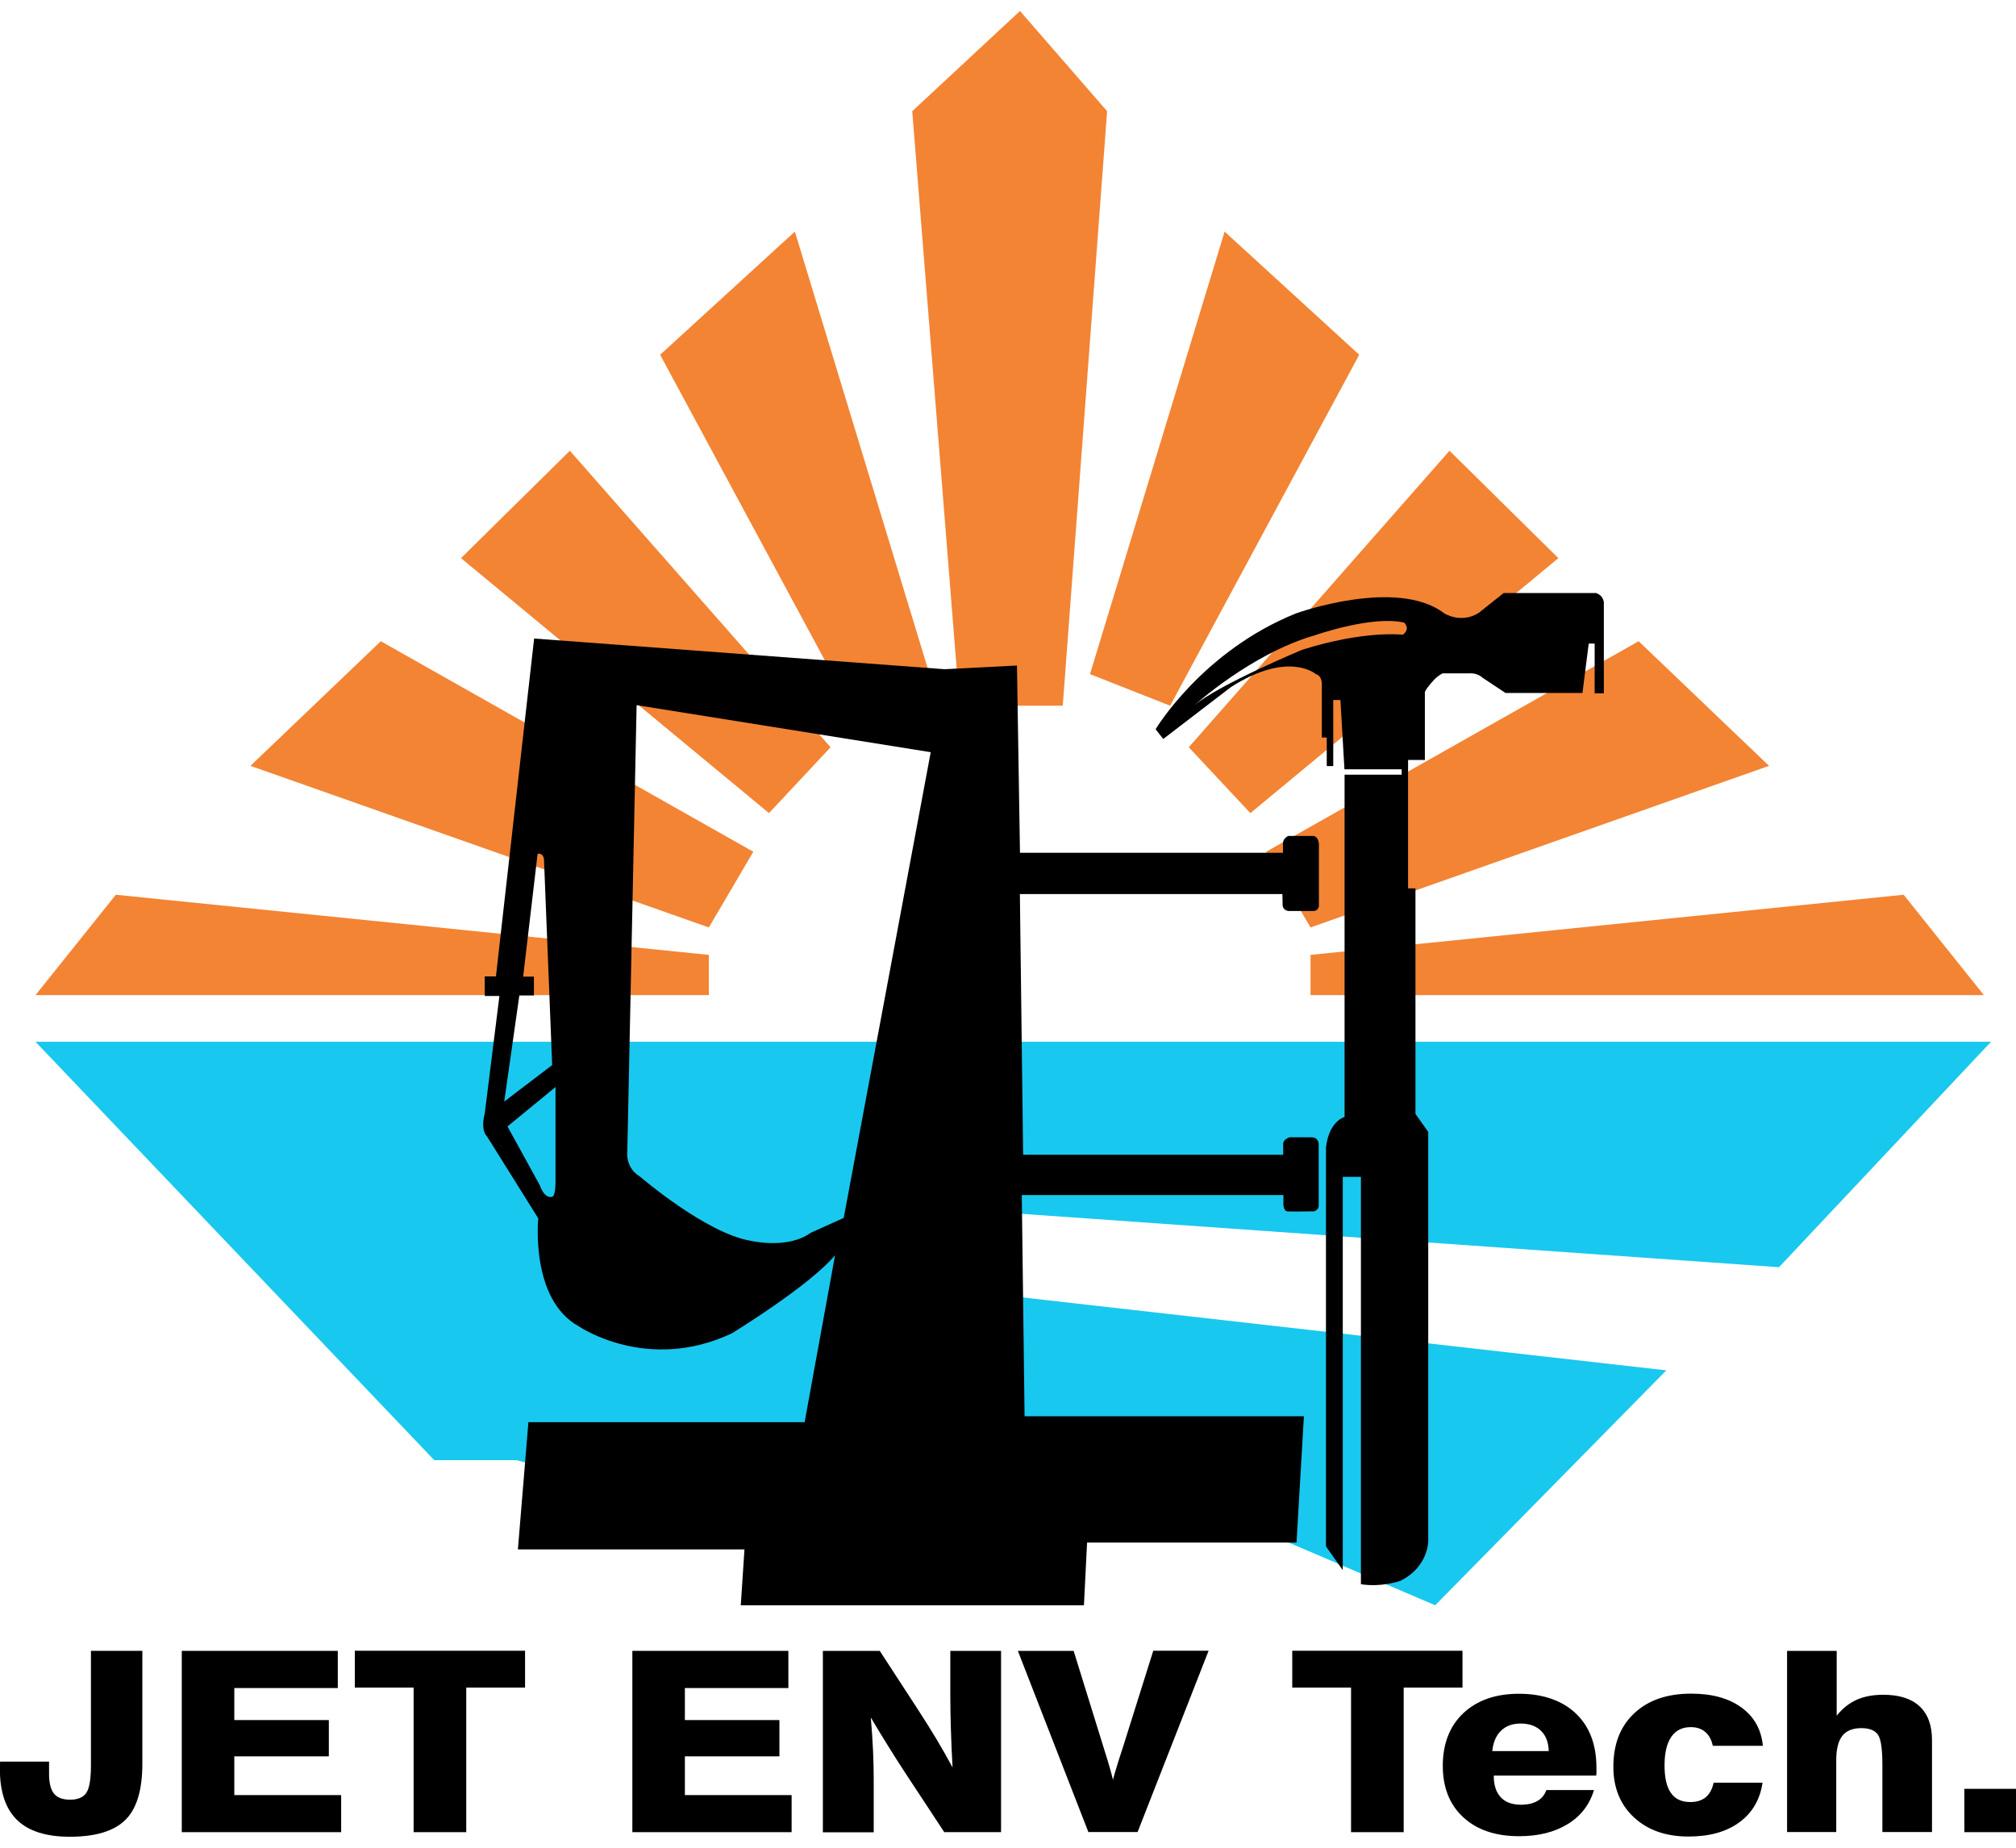<?xml version="1.0" encoding="UTF-8"?>
<svg id="_圖層_2" data-name="圖層 2" xmlns="http://www.w3.org/2000/svg" viewBox="0 0 180 165">
  <defs>
    <style>
      .cls-1 {
        fill: none;
      }

      .cls-2 {
        fill: #f38434;
      }

      .cls-3 {
        fill: #19c8ee;
      }
    </style>
  </defs>
  <g id="MENU">
    <g>
      <rect class="cls-1" width="180" height="165"/>
      <g>
        <g>
          <g>
            <polygon class="cls-2" points="3.17 88.86 63.29 88.86 63.29 85.27 10.34 79.9 3.17 88.86"/>
            <polygon class="cls-2" points="34 57.26 22.36 68.39 63.29 82.82 67.26 76.06 34 57.26"/>
            <polygon class="cls-2" points="50.88 40.25 41.16 49.84 68.66 72.61 74.16 66.73 50.88 40.25"/>
            <polygon class="cls-2" points="58.94 31.68 75.83 63.02 82.99 60.2 70.97 20.68 58.94 31.68"/>
          </g>
          <g>
            <polygon class="cls-2" points="177.13 88.86 117.01 88.86 117.01 85.27 169.97 79.9 177.13 88.86"/>
            <polygon class="cls-2" points="146.31 57.26 157.95 68.39 117.01 82.82 113.05 76.06 146.31 57.26"/>
            <polygon class="cls-2" points="129.42 40.25 139.14 49.84 111.64 72.61 106.14 66.73 129.42 40.25"/>
            <polygon class="cls-2" points="121.36 31.68 104.48 63.02 97.32 60.2 109.34 20.68 121.36 31.68"/>
          </g>
          <polygon class="cls-2" points="94.89 63.02 98.85 9.93 91.07 .98 81.45 9.93 85.68 63.02 94.89 63.02"/>
          <polygon class="cls-3" points="3.17 93.03 177.77 93.03 158.84 113.16 86.19 108.04 89.26 115.55 91.75 115.91 148.78 122.37 128.14 143.35 89.09 126.63 81.45 131.92 64.36 130.56 51.22 131.75 46.11 130.39 38.77 130.39 3.17 93.03"/>
          <g>
            <path d="M117.29,74.65h-2.27s-.46.21-.47.64v.86h-23.48l-.27-16.72-6.46.33-36.65-2.74-3.41,30.17h-1v1.75h1.31l-1.31,10.51s-.42,1.41.21,2.04l4.57,7.31s-.75,7.23,3.62,9.64c0,0,6.11,4.2,13.67.62,0,0,6.88-4.2,9.21-6.97l-2.72,14.91h-24.66l-.94,11.36h20.23l-.33,4.99h30.64l.28-5.6h18.7l.66-11.28h-24.94l-.25-19.75h23.36v.89s.04.52.33.56,2.43,0,2.43,0c0,0,.42-.17.39-.5v-5.42s.06-.69-.66-.69h-1.95s-.54.17-.56.56v1h-23.22l-.29-23.28h23.44l.02,1.01s.01.42.5.5h2.26s.41.01.48-.43v-5.44s.04-.71-.47-.83ZM46.38,88.89h1.29v-1.68h-.96l1.29-10.97c.54-.08.57.51.57.51l.73,18.36-4.28,3.26,1.35-9.48ZM49.6,105.61s0,1.19-.29,1.25c0,0-.65.3-1.12-1.03l-2.88-5.24,4.29-3.52v8.53ZM75.33,108.76l-2.95,1.33c-2.08,1.5-5.36.71-5.36.71-3.99-.66-9.89-5.74-9.89-5.74-1.33-.79-1.12-2.24-1.12-2.24l.83-39.85,26.26,4.2-7.77,41.6Z"/>
            <path d="M142.42,52.96h-8.17l-2.22,1.77c-1.6,1-3.08.04-3.08.04-4.24-3.24-13.22,0-13.22,0-8.39,3.37-12.55,10.35-12.55,10.35l.68.87,6.04-4.63c5.15-3.3,7.59-1.16,7.59-1.16.54.14.53.85.53.85v4.81h.44v2.55h.58v-5.9h.64l.36,6.19h5.11v.48h-5.1v30.56c-1.54.58-1.66,2.78-1.66,2.78v35.57l1.5,2.12v-35.12h1.62v36.38c1.87.29,3.52-.3,3.52-.3,2.55-1.27,2.49-3.6,2.49-3.6v-36.49l-1.14-1.61v-20.14h-.66v-11.47h1.5v-6.07c.17-.39.72-.97.72-.97.36-.44.86-.69.86-.69h2.38c.75-.06,1.19.39,1.19.39l2.05,1.36h6.87l.56-4.41h.53v4.44h.82v-8.13c-.11-.75-.79-.84-.79-.84ZM125.25,56.68s-3.41-.42-9,1.35c0,0-7.52,3.14-9.65,4.99,0,0,5.14-4.68,10.83-6.3,0,0,5.11-1.79,7.94-1.12,0,0,.61.53-.12,1.08Z"/>
          </g>
        </g>
        <g>
          <path d="M.02,157.31h4.36v1.08c0,.83.15,1.42.44,1.78.29.36.78.54,1.45.54s1.18-.21,1.45-.63c.27-.42.4-1.24.4-2.46v-10.2h4.59v10.07c0,2.35-.5,4.02-1.51,5.02-1.01,1-2.66,1.51-4.96,1.51-2.12,0-3.69-.5-4.71-1.49-1.02-.99-1.54-2.51-1.54-4.55,0-.07,0-.18.01-.34,0-.15.01-.26.01-.34Z"/>
          <path d="M16.23,163.61v-16.19h13.93v3.32h-9.24v2.86h8.44v3.24h-8.44v3.46h9.54v3.31h-14.23Z"/>
          <path d="M36.93,163.61v-12.91h-5.25v-3.29h15.2v3.29h-5.25v12.91h-4.69Z"/>
          <path d="M56.46,163.61v-16.19h13.93v3.32h-9.24v2.86h8.44v3.24h-8.44v3.46h9.53v3.31h-14.23Z"/>
          <path d="M73.47,163.61v-16.19h5.08l3.46,5.32c.56.86,1.1,1.72,1.61,2.57.51.85.98,1.69,1.43,2.52-.07-1.22-.12-2.37-.15-3.44-.03-1.07-.05-2.01-.05-2.83v-4.14h4.53v16.19h-5.07l-3.6-5.47c-.42-.64-.88-1.37-1.38-2.17-.5-.8-1.03-1.67-1.58-2.6.09,1.06.16,2.04.2,2.95.04.91.06,1.71.06,2.42v4.88h-4.54Z"/>
          <path d="M97.18,163.61l-6.3-16.19h4.98l2.58,8.32c.04.14.11.37.21.68.32,1,.56,1.83.72,2.51.09-.33.2-.72.34-1.17.13-.45.32-1.03.56-1.76l2.7-8.59h4.94l-6.34,16.19h-4.39Z"/>
          <path d="M120.63,163.61v-12.91h-5.25v-3.29h15.2v3.29h-5.25v12.91h-4.69Z"/>
          <path d="M138.06,159.85h4.26c-.4,1.31-1.18,2.33-2.35,3.04-1.17.72-2.61,1.08-4.34,1.08-2.1,0-3.76-.56-4.98-1.69-1.22-1.12-1.83-2.66-1.83-4.6s.61-3.55,1.84-4.7c1.23-1.15,2.88-1.73,4.97-1.73s3.84.59,5.07,1.76c1.23,1.17,1.84,2.79,1.84,4.86,0,.19,0,.34,0,.43,0,.1-.01.19-.02.26h-9.15c0,.84.21,1.49.62,1.93.41.44,1.01.67,1.81.67.59,0,1.07-.11,1.46-.33s.65-.55.81-.98ZM133.24,156.37h5.04c-.02-.78-.25-1.38-.69-1.81-.44-.43-1.05-.65-1.82-.65-.73,0-1.31.21-1.75.64-.44.43-.7,1.03-.78,1.82Z"/>
          <path d="M157.37,159.18c-.22,1.52-.91,2.7-2.07,3.55s-2.67,1.27-4.54,1.27c-2.02,0-3.64-.57-4.87-1.71-1.23-1.14-1.84-2.65-1.84-4.52,0-2.02.62-3.62,1.87-4.78,1.24-1.17,2.94-1.75,5.08-1.75,1.86,0,3.35.41,4.49,1.24s1.77,1.97,1.91,3.42h-4.47c-.12-.56-.35-.97-.69-1.25-.33-.28-.76-.42-1.28-.42-.76,0-1.34.29-1.74.87-.4.58-.6,1.43-.6,2.55s.19,1.92.57,2.46.95.81,1.72.81c.58,0,1.04-.14,1.39-.43.34-.29.58-.72.7-1.3h4.37Z"/>
          <path d="M159.56,163.61v-16.19h4.43v5.79c.51-.64,1.11-1.12,1.78-1.42.67-.3,1.46-.45,2.38-.45,1.42,0,2.5.34,3.24,1.03.74.69,1.11,1.69,1.11,3.01v8.22h-4.43v-6.01c0-1.41-.13-2.3-.4-2.69-.27-.38-.76-.58-1.47-.58-.78,0-1.35.23-1.71.69-.36.46-.54,1.19-.54,2.19v6.4h-4.41Z"/>
          <path d="M175.39,163.61v-3.87h4.61v3.87h-4.61Z"/>
        </g>
      </g>
    </g>
  </g>
</svg>